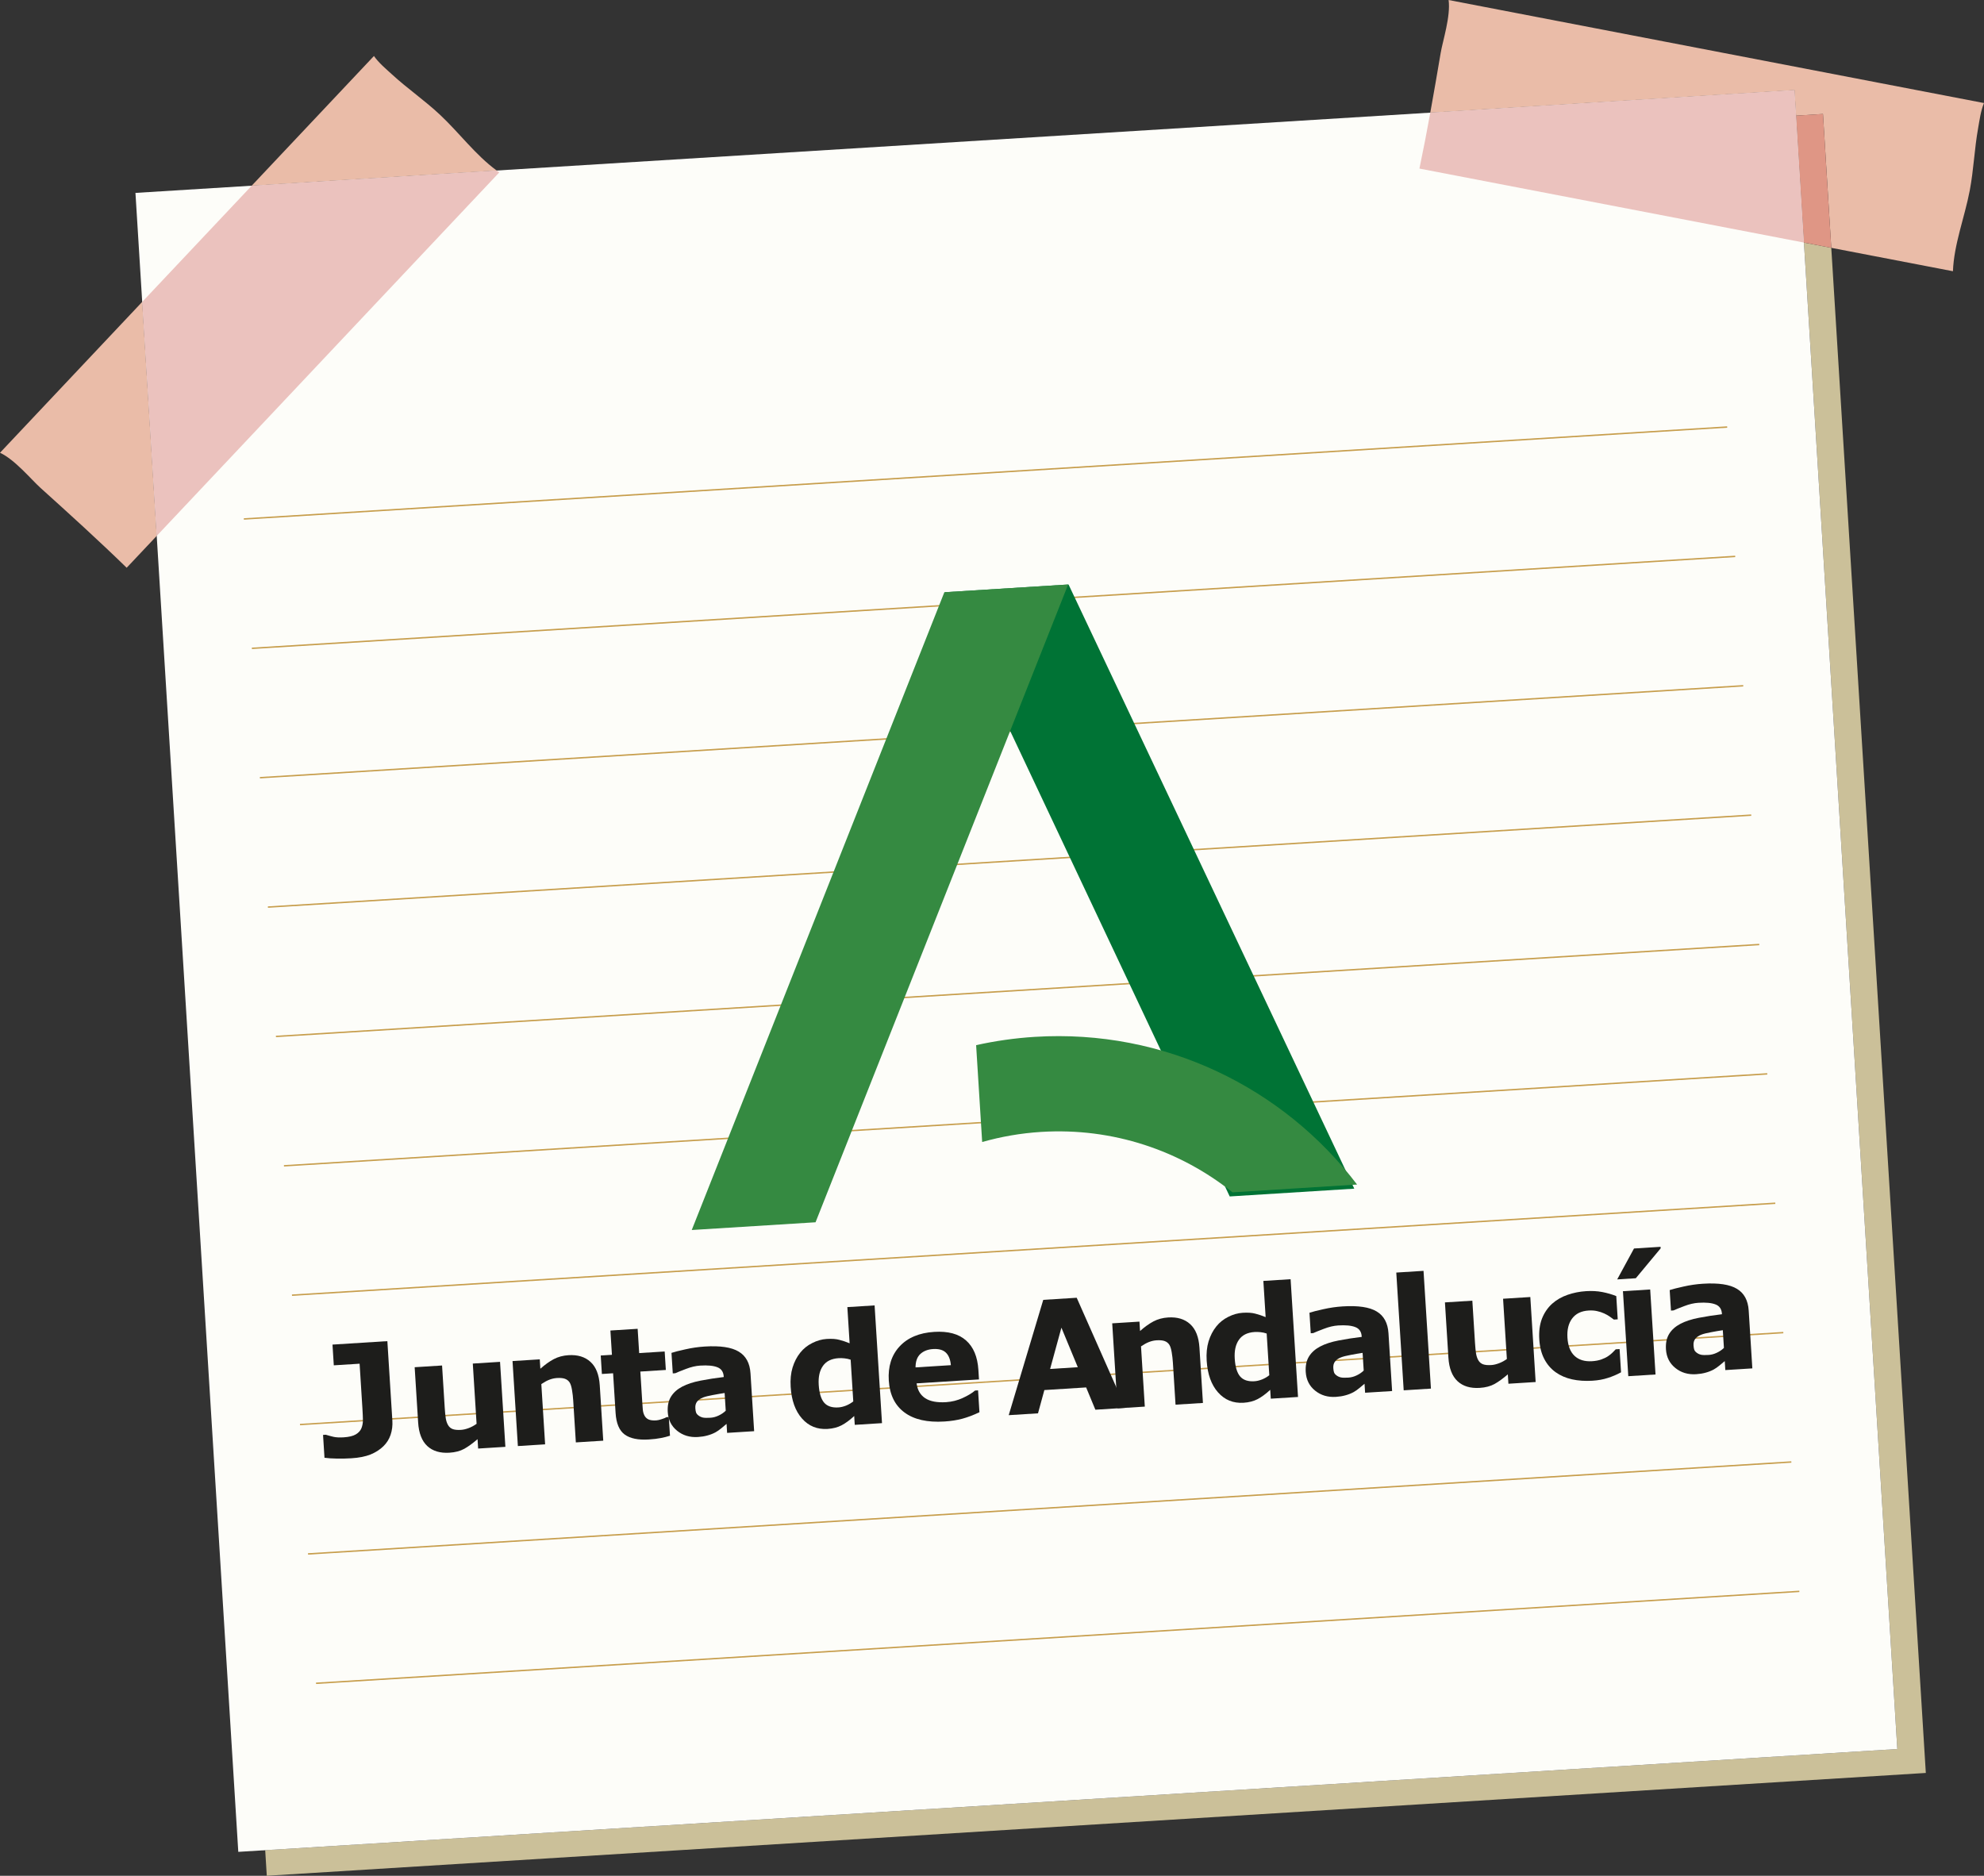 <?xml version="1.0" encoding="UTF-8" standalone="no"?>
<svg
   xmlns:dc="http://purl.org/dc/elements/1.1/"
   xmlns:cc="http://creativecommons.org/ns#"
   xmlns:rdf="http://www.w3.org/1999/02/22-rdf-syntax-ns#"
   xmlns:svg="http://www.w3.org/2000/svg"
   xmlns="http://www.w3.org/2000/svg"
   xmlns:sodipodi="http://sodipodi.sourceforge.net/DTD/sodipodi-0.dtd"
   xmlns:inkscape="http://www.inkscape.org/namespaces/inkscape"
   width="264.415mm"
   height="250mm"
   viewBox="0 0 264.415 250"
   version="1.1"
   id="svg1181"
   inkscape:version="1.0.2 (e86c8708, 2021-01-15)"
   sodipodi:docname="servicios3.svg">
  <rect x="0" y="0" width="264.415" height="250" fill="#333333" stroke="none"/>
  <defs
     id="defs1175">
    <clipPath
       clipPathUnits="userSpaceOnUse"
       id="clipPath26">
      <path
         d="M 0,1500 H 1500 V 0 H 0 Z"
         id="path24"
         inkscape:connector-curvature="0" />
    </clipPath>
  </defs>
  <sodipodi:namedview
     id="base"
     pagecolor="#ffffff"
     bordercolor="#666666"
     borderopacity="1.0"
     inkscape:pageopacity="0.0"
     inkscape:pageshadow="2"
     inkscape:zoom="0.40309598"
     inkscape:cx="423.82564"
     inkscape:cy="832.84492"
     inkscape:document-units="mm"
     inkscape:current-layer="layer1"
     showgrid="false"
     fit-margin-top="0"
     fit-margin-left="0"
     fit-margin-right="0"
     fit-margin-bottom="0"
     inkscape:window-width="1680"
     inkscape:window-height="940"
     inkscape:window-x="0"
     inkscape:window-y="25"
     inkscape:window-maximized="1"
     inkscape:document-rotation="0" />
  <g
     inkscape:label="Capa 1"
     inkscape:groupmode="layer"
     id="layer1"
     transform="translate(109.466,41.28)">
    <g
       id="g982">
      <path
         d="m 147.194,195.016 -221.105,13.704 -0.211,-3.409 217.519,-13.482 -12.445,-200.78 3.643,0.701 12.6,203.266"
         style="fill:#cbc099;fill-opacity:1;fill-rule:nonzero;stroke:none;stroke-width:0.035"
         id="path18-9"
         inkscape:connector-curvature="0" />
      <path
         d="M 143.396,191.829 -77.709,205.533 -91.414,-15.57 129.691,-29.276 143.396,191.829"
         style="fill:#fdfdf9;fill-opacity:1;fill-rule:nonzero;stroke:none;stroke-width:0.035"
         id="path20-2"
         inkscape:connector-curvature="0" />
      <path
         d="m 120.726,15.728 -197.687,12.254 -0.012,-0.189 197.687,-12.254 0.012,0.189"
         style="fill:#c79e4d;fill-opacity:1;fill-rule:nonzero;stroke:none;stroke-width:0.035"
         id="path22-4"
         inkscape:connector-curvature="0" />
      <path
         d="M 121.795,32.97 -75.892,45.225 -75.903,45.035 121.784,32.781 l 0.012,0.189"
         style="fill:#c79e4d;fill-opacity:1;fill-rule:nonzero;stroke:none;stroke-width:0.035"
         id="path24-4"
         inkscape:connector-curvature="0" />
      <path
         d="m 122.864,50.213 -197.687,12.254 -0.012,-0.189 197.687,-12.254 0.012,0.189"
         style="fill:#c79e4d;fill-opacity:1;fill-rule:nonzero;stroke:none;stroke-width:0.035"
         id="path26-0"
         inkscape:connector-curvature="0" />
      <path
         d="m 123.933,67.455 -197.687,12.254 -0.012,-0.189 197.687,-12.254 0.012,0.189"
         style="fill:#c79e4d;fill-opacity:1;fill-rule:nonzero;stroke:none;stroke-width:0.035"
         id="path28-0"
         inkscape:connector-curvature="0" />
      <path
         d="m 125.001,84.697 -197.687,12.254 -0.012,-0.189 197.687,-12.254 0.012,0.189"
         style="fill:#c79e4d;fill-opacity:1;fill-rule:nonzero;stroke:none;stroke-width:0.035"
         id="path30-9"
         inkscape:connector-curvature="0" />
      <path
         d="m 126.07,101.939 -197.687,12.254 -0.012,-0.189 197.687,-12.254 0.012,0.189"
         style="fill:#c79e4d;fill-opacity:1;fill-rule:nonzero;stroke:none;stroke-width:0.035"
         id="path32-3"
         inkscape:connector-curvature="0" />
      <path
         d="m 127.139,119.181 -197.687,12.254 -0.012,-0.189 197.687,-12.254 0.012,0.189"
         style="fill:#c79e4d;fill-opacity:1;fill-rule:nonzero;stroke:none;stroke-width:0.035"
         id="path34-1"
         inkscape:connector-curvature="0" />
      <path
         d="m 128.208,136.423 -197.687,12.254 -0.012,-0.189 197.687,-12.254 0.012,0.189"
         style="fill:#c79e4d;fill-opacity:1;fill-rule:nonzero;stroke:none;stroke-width:0.035"
         id="path36-6"
         inkscape:connector-curvature="0" />
      <path
         d="m 129.277,153.666 -197.687,12.254 -0.012,-0.189 197.687,-12.254 0.012,0.189"
         style="fill:#c79e4d;fill-opacity:1;fill-rule:nonzero;stroke:none;stroke-width:0.035"
         id="path38-7"
         inkscape:connector-curvature="0" />
      <path
         d="m 130.345,170.908 -197.687,12.254 -0.012,-0.189 197.687,-12.251 0.012,0.186"
         style="fill:#c79e4d;fill-opacity:1;fill-rule:nonzero;stroke:none;stroke-width:0.035"
         id="path40-0"
         inkscape:connector-curvature="0" />
      <path
         d="m -92.584,34.39 c -3.741,-3.646 -7.615,-7.158 -11.495,-10.655 -1.228,-1.108 -3.403,-3.757 -5.387,-4.672 l 18.952,-20.109 1.934,31.189 -4.003,4.246 m 49.309,-52.945 -32.645,2.024 16.29,-17.285 c 0.624,0.909 1.656,1.766 2.397,2.447 2.058,1.891 4.373,3.477 6.411,5.39 2.573,2.415 4.738,5.371 7.547,7.424"
         style="fill:#eabca8;fill-opacity:1;fill-rule:nonzero;stroke:none;stroke-width:0.035"
         id="path42-1"
         inkscape:connector-curvature="0" />
      <path
         d="m -88.58,30.144 -1.934,-31.189 14.594,-15.486 32.645,-2.024 c 0.116,0.085 0.233,0.168 0.352,0.25 l -45.658,48.448"
         style="fill:#ebc2be;fill-opacity:1;fill-rule:nonzero;stroke:none;stroke-width:0.035"
         id="path44-15"
         inkscape:connector-curvature="0" />
      <path
         d="m 150.809,-5.131 -16.215,-3.119 -1.106,-17.839 -3.586,0.223 -0.212,-3.409 -48.537,3.009 c 0.481,-2.651 0.935,-5.306 1.386,-7.962 0.277,-1.63 1.346,-4.886 1.055,-7.05 l 71.354,13.731 c -0.433,1.014 -0.603,2.345 -0.781,3.336 -0.495,2.751 -0.592,5.554 -1.114,8.301 -0.687,3.609 -2.106,7.161 -2.245,10.781"
         style="fill:#eabca8;fill-opacity:1;fill-rule:nonzero;stroke:none;stroke-width:0.035"
         id="path46-5"
         inkscape:connector-curvature="0" />
      <path
         d="m 134.594,-8.25 -3.643,-0.701 -1.048,-16.916 3.586,-0.223 1.106,17.839"
         style="fill:#df9685;fill-opacity:1;fill-rule:nonzero;stroke:none;stroke-width:0.035"
         id="path48-2"
         inkscape:connector-curvature="0" />
      <path
         d="m 130.951,-8.951 -51.245,-9.862 c 0.52,-2.477 0.997,-4.963 1.449,-7.454 l 48.537,-3.009 0.212,3.409 1.048,16.916"
         style="fill:#ebc2be;fill-opacity:1;fill-rule:nonzero;stroke:none;stroke-width:0.035"
         id="path50-0"
         inkscape:connector-curvature="0" />
      <g
         id="g12"
         transform="matrix(0.144,-0.009,-0.009,-0.144,16.446,37.655)">
        <path
           d="M 0,0 H 114.57 L 343.173,-573.447 H 227.886 Z"
           style="fill:#007335;fill-opacity:1;fill-rule:evenodd;stroke:none"
           id="path14"
           inkscape:connector-curvature="0" />
      </g>
      <g
         id="g16"
         transform="matrix(0.144,-0.009,-0.009,-0.144,32.89,36.62)">
        <path
           d="M 0,0 H -114.57 L -384.201,-573.447 H -269.63 Z"
           style="fill:#358a41;fill-opacity:1;fill-rule:evenodd;stroke:none"
           id="path18"
           inkscape:connector-curvature="0" />
      </g>
      <g
         id="g20"
         transform="matrix(0.144,-0.009,-0.009,-0.144,-75.018,217.435)">
        <g
           id="g22"
           clip-path="url(#clipPath26)">
          <g
             id="g28"
             transform="translate(941.119,634.255)">
            <path
               d="M 0,0 H 115.287 C 53.154,93.266 -52.95,154.728 -173.424,154.728 c -18.531,0 -36.718,-1.471 -54.462,-4.271 V 60.816 c 17.688,3.838 36.033,5.913 54.87,5.913 C -106.422,66.729 -45.733,41.463 0,0"
               style="fill:#358a41;fill-opacity:1;fill-rule:evenodd;stroke:none"
               id="path30"
               inkscape:connector-curvature="0" />
          </g>
        </g>
      </g>
      <g
         aria-label="Junta de Andalucía"
         transform="rotate(-3.6)"
         id="text34"
         style="font-variant:normal;font-weight:bold;font-stretch:normal;font-size:20.698px;font-family:'Noto Sans HK';-inkscape-font-specification:NotoSansHK-Bold;writing-mode:lr-tb;fill:#1d1d1b;fill-opacity:1;fill-rule:nonzero;stroke:none;stroke-width:0.144">
        <path
           d="m -66.359,144.192 q 0,0.99 -0.354,1.86 -0.354,0.859 -1.051,1.455 -0.738,0.637 -1.779,0.99 -1.041,0.344 -2.577,0.344 -1.041,0 -1.961,-0.081 -0.92,-0.071 -1.617,-0.212 v -3.052 h 0.364 q 0.485,0.182 1.011,0.344 0.526,0.152 1.344,0.152 1.061,0 1.627,-0.283 0.576,-0.283 0.819,-0.788 0.232,-0.495 0.263,-1.081 0.03,-0.596 0.03,-1.516 v -5.993 h -3.446 v -2.769 h 7.327 z"
           style="stroke-width:0.144"
           id="path907" />
        <path
           d="m -51.545,148.609 h -3.638 v -1.253 q -1.011,0.768 -1.849,1.172 -0.839,0.394 -2.001,0.394 -1.88,0 -2.901,-1.081 -1.011,-1.081 -1.011,-3.194 v -7.388 h 3.659 v 5.629 q 0,0.859 0.051,1.435 0.061,0.566 0.263,0.94 0.192,0.374 0.576,0.546 0.394,0.172 1.092,0.172 0.465,0 1.031,-0.172 0.566,-0.172 1.092,-0.505 v -8.045 h 3.638 z"
           style="stroke-width:0.144"
           id="path909" />
        <path
           d="m -38.476,148.609 h -3.659 v -5.629 q 0,-0.687 -0.071,-1.364 -0.071,-0.687 -0.243,-1.011 -0.202,-0.374 -0.596,-0.546 -0.384,-0.172 -1.081,-0.172 -0.495,0 -1.011,0.162 -0.505,0.162 -1.102,0.515 v 8.045 h -3.638 v -11.35 h 3.638 v 1.253 q 0.97,-0.758 1.86,-1.162 0.899,-0.404 1.991,-0.404 1.839,0 2.87,1.071 1.041,1.071 1.041,3.204 z"
           style="stroke-width:0.144"
           id="path911" />
        <path
           d="m -29.559,148.508 q -0.586,0.152 -1.243,0.232 -0.657,0.091 -1.607,0.091 -2.122,0 -3.163,-0.859 -1.031,-0.859 -1.031,-2.941 v -5.306 h -1.496 v -2.466 h 1.496 v -3.244 h 3.638 v 3.244 h 3.406 v 2.466 h -3.406 v 4.022 q 0,0.596 0.01,1.041 0.01,0.445 0.162,0.798 0.141,0.354 0.495,0.566 0.364,0.202 1.051,0.202 0.283,0 0.738,-0.121 0.465,-0.121 0.647,-0.222 h 0.303 z"
           style="stroke-width:0.144"
           id="path913" />
        <path
           d="m -21.933,145.648 v -2.365 q -0.738,0.061 -1.597,0.172 -0.859,0.101 -1.304,0.243 -0.546,0.172 -0.839,0.505 -0.283,0.323 -0.283,0.859 0,0.354 0.061,0.576 0.061,0.222 0.303,0.424 0.232,0.202 0.556,0.303 0.323,0.091 1.011,0.091 0.546,0 1.102,-0.222 0.566,-0.222 0.99,-0.586 z m 0,1.759 q -0.293,0.222 -0.728,0.536 -0.435,0.313 -0.819,0.495 -0.536,0.243 -1.112,0.354 -0.576,0.121 -1.263,0.121 -1.617,0 -2.709,-1.001 -1.092,-1.001 -1.092,-2.557 0,-1.243 0.556,-2.031 0.556,-0.788 1.577,-1.243 1.011,-0.455 2.506,-0.647 1.496,-0.192 3.103,-0.283 v -0.061 q 0,-0.94 -0.768,-1.294 -0.768,-0.364 -2.264,-0.364 -0.899,0 -1.92,0.323 -1.021,0.313 -1.465,0.485 h -0.334 v -2.739 q 0.576,-0.152 1.87,-0.354 1.304,-0.212 2.607,-0.212 3.103,0 4.477,0.96 1.385,0.95 1.385,2.992 v 7.721 h -3.608 z"
           style="stroke-width:0.144"
           id="path915" />
        <path
           d="m -1.252,148.609 h -3.638 v -1.182 q -0.94,0.768 -1.759,1.132 -0.819,0.364 -1.89,0.364 -2.072,0 -3.315,-1.597 -1.243,-1.597 -1.243,-4.305 0,-1.445 0.414,-2.557 0.424,-1.122 1.152,-1.92 0.687,-0.758 1.668,-1.172 0.98,-0.424 1.961,-0.424 1.021,0 1.668,0.222 0.657,0.212 1.344,0.546 v -4.831 h 3.638 z M -4.891,145.476 v -5.569 q -0.384,-0.162 -0.809,-0.232 -0.424,-0.071 -0.778,-0.071 -1.435,0 -2.153,0.899 -0.718,0.889 -0.718,2.476 0,1.668 0.576,2.426 0.576,0.748 1.849,0.748 0.495,0 1.051,-0.182 0.556,-0.192 0.98,-0.495 z"
           style="stroke-width:0.144"
           id="path917" />
        <path
           d="M 12.012,143.606 H 3.684 q 0.081,1.334 1.011,2.042 0.94,0.707 2.759,0.707 1.152,0 2.234,-0.414 1.081,-0.414 1.708,-0.889 h 0.404 v 2.921 q -1.233,0.495 -2.324,0.718 -1.092,0.222 -2.415,0.222 -3.416,0 -5.235,-1.536 -1.819,-1.536 -1.819,-4.376 0,-2.81 1.718,-4.447 1.728,-1.647 4.73,-1.647 2.769,0 4.164,1.405 1.395,1.395 1.395,4.022 z m -3.618,-2.132 q -0.03,-1.142 -0.566,-1.718 -0.536,-0.576 -1.668,-0.576 -1.051,0 -1.728,0.546 -0.677,0.546 -0.758,1.748 z"
           style="stroke-width:0.144"
           id="path919" />
        <path
           d="m 31.253,148.609 h -4.012 l -1.041,-3.042 h -5.579 l -1.041,3.042 h -3.911 l 5.559,-15.049 h 4.467 z m -5.993,-5.801 -1.849,-5.397 -1.849,5.397 z"
           style="stroke-width:0.144"
           id="path921" />
        <path
           d="m 41.605,148.609 h -3.659 v -5.629 q 0,-0.687 -0.071,-1.364 -0.071,-0.687 -0.243,-1.011 -0.202,-0.374 -0.596,-0.546 -0.384,-0.172 -1.081,-0.172 -0.495,0 -1.011,0.162 -0.505,0.162 -1.102,0.515 v 8.045 H 30.204 v -11.35 h 3.638 v 1.253 q 0.97,-0.758 1.86,-1.162 0.899,-0.404 1.991,-0.404 1.839,0 2.87,1.071 1.041,1.071 1.041,3.204 z"
           style="stroke-width:0.144"
           id="path923" />
        <path
           d="m 54.301,148.609 h -3.638 v -1.182 q -0.94,0.768 -1.759,1.132 -0.819,0.364 -1.89,0.364 -2.072,0 -3.315,-1.597 -1.243,-1.597 -1.243,-4.305 0,-1.445 0.414,-2.557 0.424,-1.122 1.152,-1.92 0.687,-0.758 1.668,-1.172 0.98,-0.424 1.961,-0.424 1.021,0 1.668,0.222 0.657,0.212 1.344,0.546 V 132.883 H 54.301 Z M 50.663,145.476 v -5.569 q -0.384,-0.162 -0.809,-0.232 -0.424,-0.071 -0.778,-0.071 -1.435,0 -2.153,0.899 -0.718,0.889 -0.718,2.476 0,1.668 0.576,2.426 0.576,0.748 1.849,0.748 0.495,0 1.051,-0.182 0.556,-0.192 0.98,-0.495 z"
           style="stroke-width:0.144"
           id="path925" />
        <path
           d="m 63.26,145.648 v -2.365 q -0.738,0.061 -1.597,0.172 -0.859,0.101 -1.304,0.243 -0.546,0.172 -0.839,0.505 -0.283,0.323 -0.283,0.859 0,0.354 0.061,0.576 0.061,0.222 0.303,0.424 0.232,0.202 0.556,0.303 0.323,0.091 1.011,0.091 0.546,0 1.102,-0.222 0.566,-0.222 0.99,-0.586 z m 0,1.759 q -0.293,0.222 -0.728,0.536 -0.435,0.313 -0.819,0.495 -0.536,0.243 -1.112,0.354 -0.576,0.121 -1.263,0.121 -1.617,0 -2.709,-1.001 -1.092,-1.001 -1.092,-2.557 0,-1.243 0.556,-2.031 0.556,-0.788 1.577,-1.243 1.011,-0.455 2.506,-0.647 1.496,-0.192 3.103,-0.283 v -0.061 q 0,-0.94 -0.768,-1.294 -0.768,-0.364 -2.264,-0.364 -0.899,0 -1.92,0.323 -1.021,0.313 -1.465,0.485 h -0.334 v -2.739 q 0.576,-0.152 1.87,-0.354 1.304,-0.212 2.607,-0.212 3.103,0 4.477,0.96 1.385,0.95 1.385,2.992 v 7.721 H 63.26 Z"
           style="stroke-width:0.144"
           id="path927" />
        <path
           d="M 72.051,148.609 H 68.413 V 132.883 h 3.638 z"
           style="stroke-width:0.144"
           id="path929" />
        <path
           d="M 86.035,148.609 H 82.397 v -1.253 q -1.011,0.768 -1.849,1.172 -0.839,0.394 -2.001,0.394 -1.88,0 -2.901,-1.081 -1.011,-1.081 -1.011,-3.194 v -7.388 h 3.659 v 5.629 q 0,0.859 0.051,1.435 0.061,0.566 0.263,0.94 0.192,0.374 0.576,0.546 0.394,0.172 1.092,0.172 0.465,0 1.031,-0.172 0.566,-0.172 1.092,-0.505 v -8.045 h 3.638 z"
           style="stroke-width:0.144"
           id="path931" />
        <path
           d="m 93.616,148.912 q -1.486,0 -2.719,-0.354 -1.223,-0.354 -2.132,-1.092 -0.899,-0.738 -1.395,-1.86 -0.495,-1.122 -0.495,-2.628 0,-1.587 0.526,-2.739 0.536,-1.152 1.486,-1.91 0.92,-0.718 2.122,-1.051 1.203,-0.334 2.496,-0.334 1.162,0 2.143,0.253 0.98,0.253 1.829,0.657 v 3.103 h -0.515 q -0.212,-0.182 -0.515,-0.424 -0.293,-0.243 -0.728,-0.475 -0.414,-0.222 -0.91,-0.364 -0.495,-0.152 -1.152,-0.152 -1.455,0 -2.244,0.93 -0.778,0.92 -0.778,2.506 0,1.637 0.798,2.486 0.809,0.849 2.284,0.849 0.687,0 1.233,-0.152 0.556,-0.162 0.92,-0.374 0.344,-0.202 0.606,-0.424 0.263,-0.222 0.485,-0.435 h 0.515 v 3.103 q -0.859,0.404 -1.799,0.637 -0.93,0.243 -2.062,0.243 z"
           style="stroke-width:0.144"
           id="path933" />
        <path
           d="m 102.043,148.609 h -3.638 v -11.35 h 3.638 z m 1.738,-16.938 v 0.202 l -3.557,3.77 h -2.486 l 2.496,-3.972 z"
           style="stroke-width:0.144"
           id="path935" />
        <path
           d="m 111.362,145.648 v -2.365 q -0.738,0.061 -1.597,0.172 -0.859,0.101 -1.304,0.243 -0.546,0.172 -0.839,0.505 -0.283,0.323 -0.283,0.859 0,0.354 0.061,0.576 0.061,0.222 0.303,0.424 0.232,0.202 0.556,0.303 0.323,0.091 1.011,0.091 0.546,0 1.102,-0.222 0.566,-0.222 0.99,-0.586 z m 0,1.759 q -0.293,0.222 -0.728,0.536 -0.435,0.313 -0.819,0.495 -0.536,0.243 -1.112,0.354 -0.576,0.121 -1.263,0.121 -1.617,0 -2.709,-1.001 -1.091,-1.001 -1.091,-2.557 0,-1.243 0.556,-2.031 0.556,-0.788 1.577,-1.243 1.011,-0.455 2.506,-0.647 1.496,-0.192 3.103,-0.283 v -0.061 q 0,-0.94 -0.768,-1.294 -0.768,-0.364 -2.264,-0.364 -0.899,0 -1.92,0.323 -1.021,0.313 -1.465,0.485 h -0.334 v -2.739 q 0.576,-0.152 1.87,-0.354 1.304,-0.212 2.607,-0.212 3.103,0 4.477,0.96 1.385,0.95 1.385,2.992 v 7.721 h -3.608 z"
           style="stroke-width:0.144"
           id="path937" />
      </g>
    </g>
  </g>
</svg>
